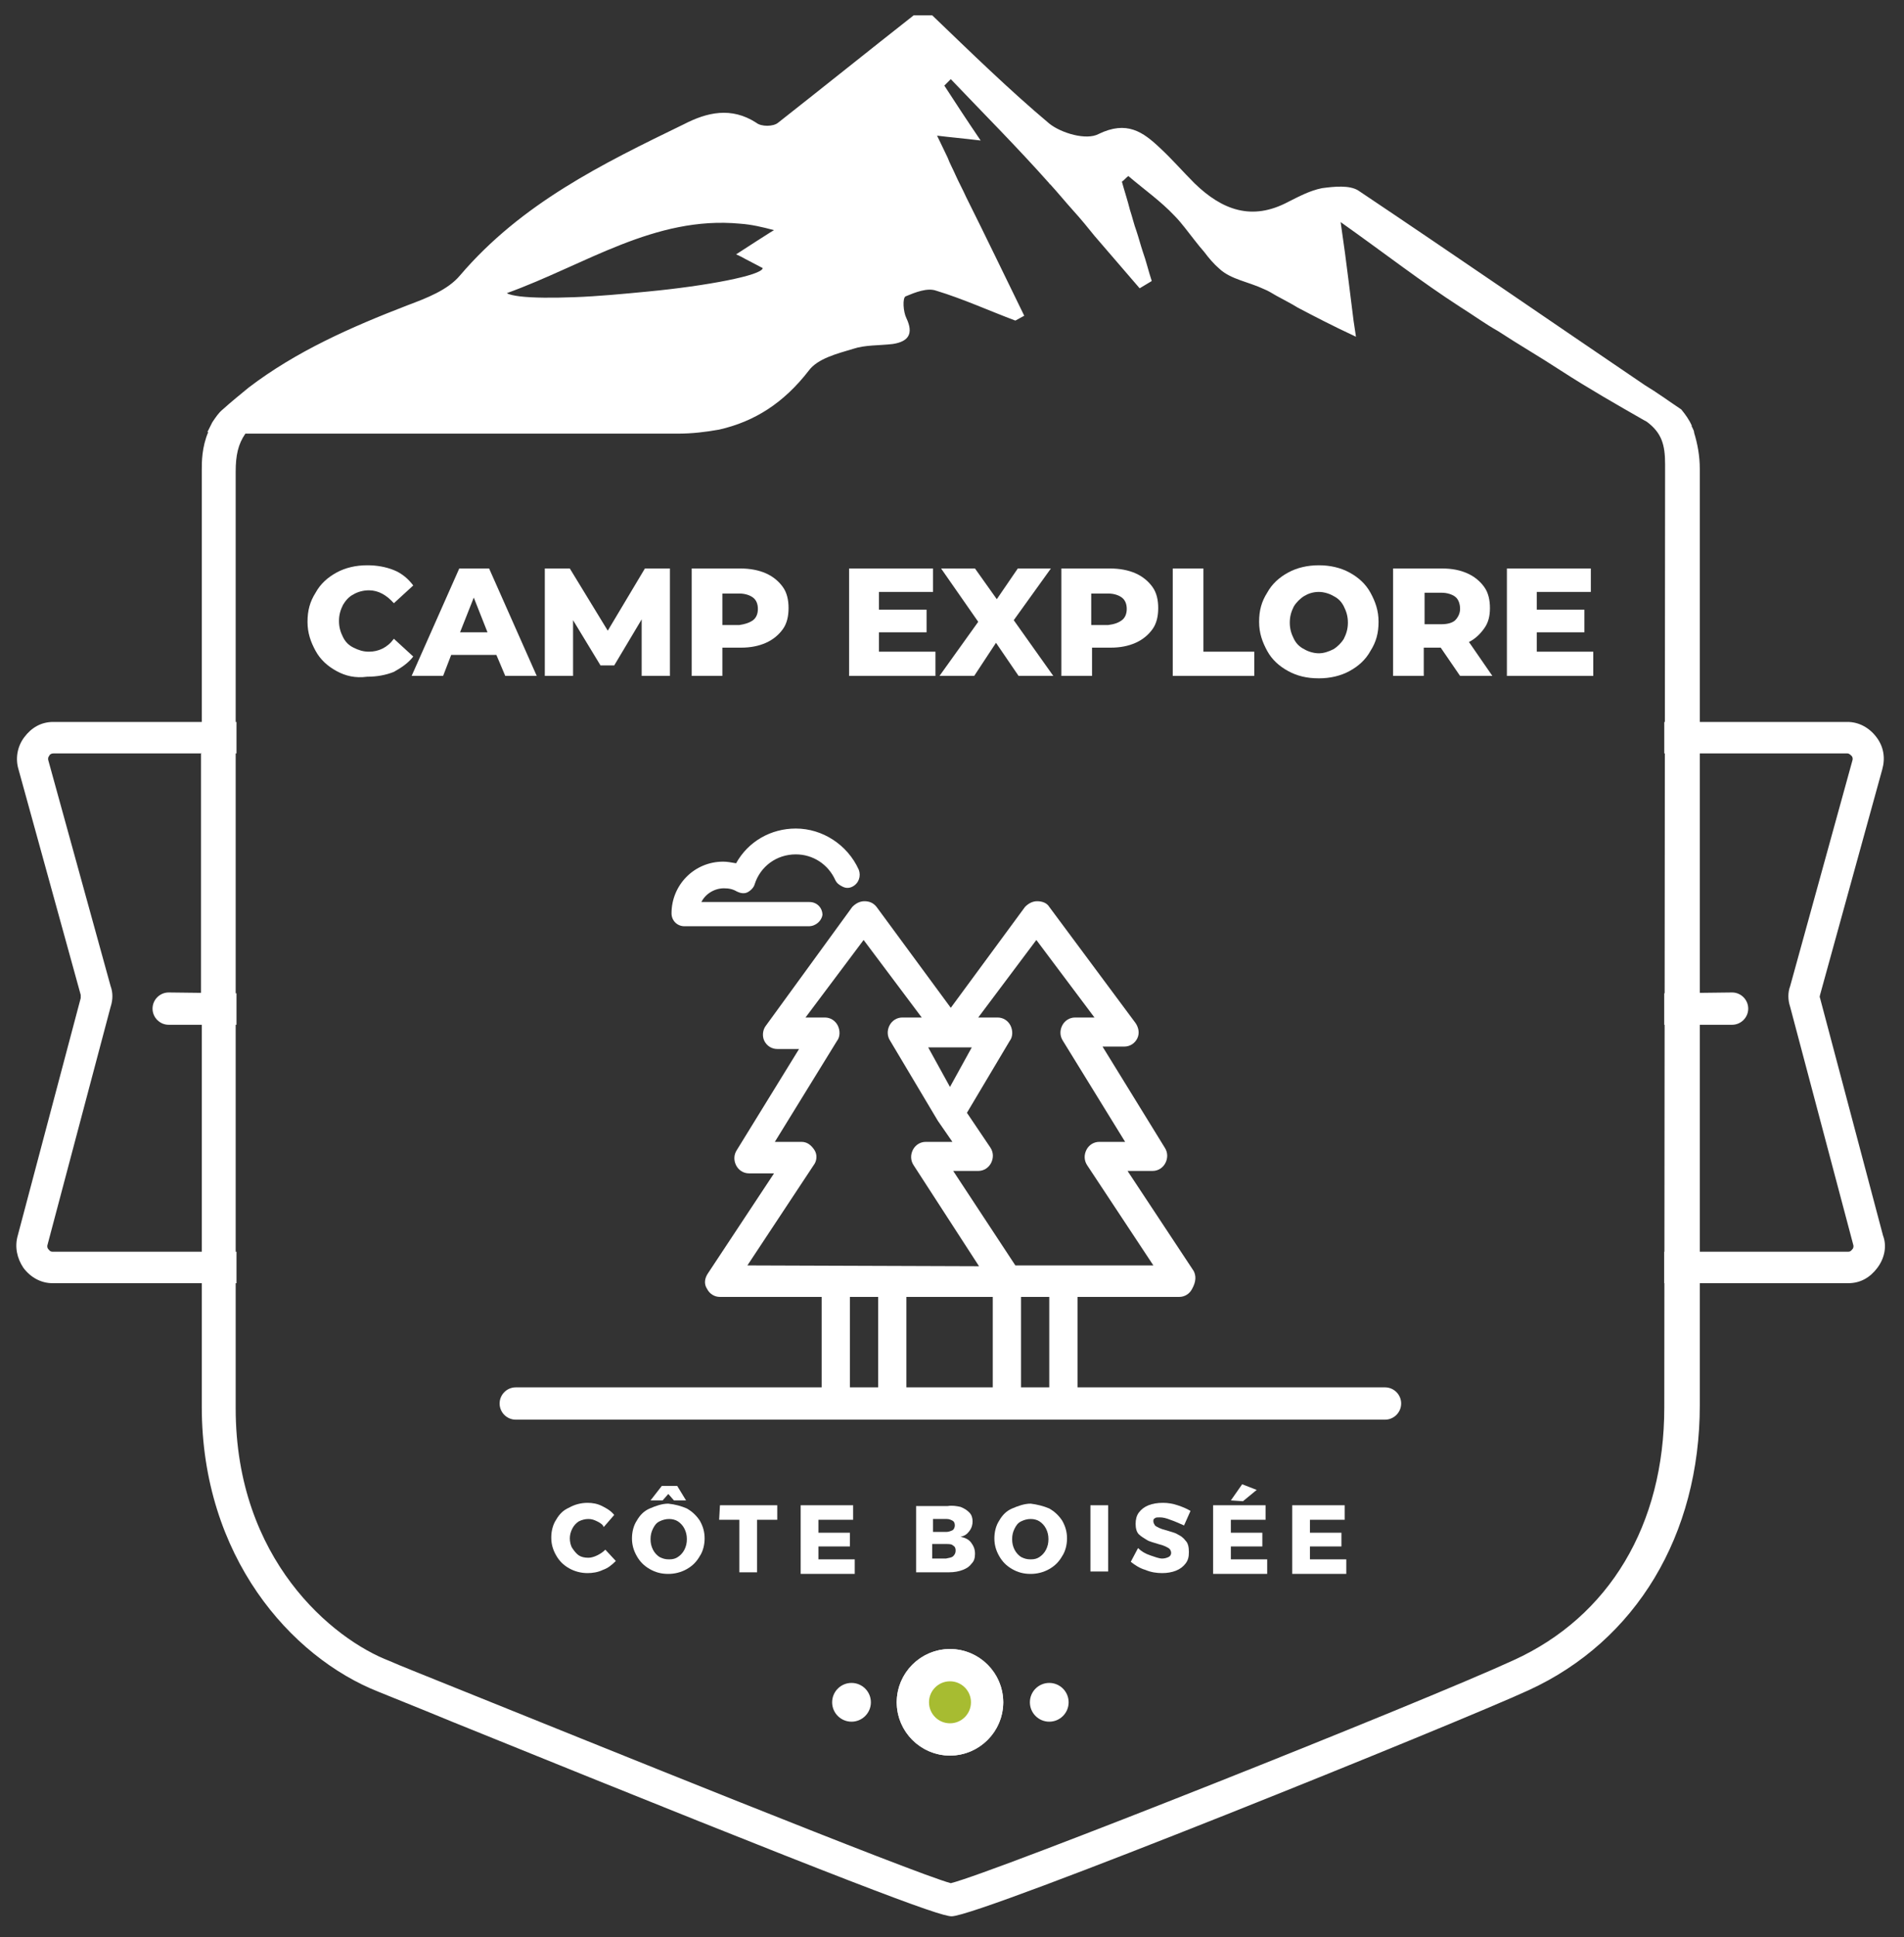 <?xml version="1.0" encoding="utf-8"?>
<!-- Generator: Adobe Illustrator 24.0.3, SVG Export Plug-In . SVG Version: 6.00 Build 0)  -->
<svg version="1.1" id="Layer_3" xmlns="http://www.w3.org/2000/svg" xmlns:xlink="http://www.w3.org/1999/xlink" x="0px" y="0px"
	 viewBox="0 0 235.9 239.9" style="enable-background:new 0 0 235.9 239.9;" xml:space="preserve">
<rect x="0" y="0" width="235.9" height="239.9" fill="#333333" stroke="none"/>
<style type="text/css">
	.st0{display:none;fill:#BF1F1F;}
	.st1{fill:#A7BC31;}
	.st2{fill:#FFFFFF;}
	.st3{fill:#A7BC31;stroke:#FFFFFF;stroke-width:4;stroke-miterlimit:10;}
</style>
<rect x="-51" y="-50.4" class="st0" width="343" height="350"/>
<g>
	<circle class="st1" cx="117.7" cy="210.8" r="4.6"/>
	<path class="st2" d="M117.7,217.4c-3.6,0-6.6-3-6.6-6.6s3-6.6,6.6-6.6s6.6,3,6.6,6.6C124.3,214.4,121.3,217.4,117.7,217.4z
		 M117.7,208.1c-1.5,0-2.7,1.2-2.7,2.7s1.2,2.7,2.7,2.7s2.7-1.2,2.7-2.7C120.4,209.3,119.2,208.1,117.7,208.1z"/>
</g>
<g>
	<g>
		<path class="st2" d="M6.6,93.3h22.7v-3.9H6.6c-1.5,0-2.7,0.7-3.6,1.9s-1.1,2.7-0.7,4l7.7,27.9c0,0.1,0,0.3,0,0.4L2.2,153
			c-0.4,1.4-0.1,2.8,0.7,4c0.9,1.2,2.2,1.9,3.6,1.9h22.8V155H6.5c-0.3,0-0.4-0.2-0.5-0.3s-0.2-0.3-0.1-0.6l7.8-29.4
			c0.3-0.9,0.3-1.8,0-2.6L6,94.2c-0.1-0.3,0-0.5,0.1-0.6C6.1,93.5,6.3,93.3,6.6,93.3z"/>
	</g>
	<g>
		<path class="st2" d="M29.3,123v3.9h-8.4c-1.1,0-2-0.9-2-2s0.9-2,2-2L29.3,123L29.3,123z"/>
	</g>
	<g>
		<path class="st2" d="M229.4,93.6c0.1,0.1,0.2,0.3,0.1,0.6l-7.7,27.9c-0.3,0.8-0.3,1.7,0,2.6l7.8,29.4c0.1,0.3,0,0.5-0.1,0.6
			s-0.2,0.3-0.5,0.3h-22.8v3.9H229c1.5,0,2.7-0.7,3.6-1.9c0.9-1.2,1.2-2.7,0.7-4l-7.8-29.4c-0.1-0.2,0-0.3,0-0.4l7.7-27.9
			c0.4-1.4,0.2-2.8-0.7-4s-2.2-1.9-3.6-1.9h-22.7v3.9h22.7C229.1,93.3,229.3,93.5,229.4,93.6z"/>
	</g>
	<g>
		<path class="st2" d="M206.2,123v3.9h8.4c1.1,0,2-0.9,2-2s-0.9-2-2-2L206.2,123L206.2,123z"/>
	</g>
	<g>
		<path class="st2" d="M171.6,175.8H63.9c-1.1,0-2-0.9-2-2s0.9-2,2-2h107.7c1.1,0,2,0.9,2,2C173.6,174.9,172.7,175.8,171.6,175.8z"
			/>
	</g>
	<g>
		<path class="st2" d="M74,188.4c-0.4-0.2-0.7-0.3-1.1-0.3s-0.8,0.1-1.2,0.3c-0.3,0.2-0.6,0.5-0.8,0.9c-0.2,0.4-0.3,0.8-0.3,1.2
			s0.1,0.9,0.3,1.2c0.2,0.3,0.5,0.7,0.8,0.9s0.7,0.3,1.2,0.3c0.3,0,0.7-0.1,1.1-0.3s0.7-0.4,1-0.7l1.3,1.4c-0.5,0.5-1,0.9-1.6,1.1
			c-0.6,0.3-1.3,0.4-1.9,0.4c-0.8,0-1.6-0.2-2.3-0.6c-0.7-0.4-1.2-0.9-1.6-1.6c-0.4-0.7-0.6-1.4-0.6-2.2s0.2-1.6,0.6-2.2
			c0.4-0.7,0.9-1.2,1.6-1.5c0.7-0.4,1.5-0.6,2.3-0.6c0.6,0,1.2,0.1,1.8,0.4c0.6,0.3,1.1,0.6,1.5,1.1l-1.3,1.5
			C74.7,188.8,74.4,188.6,74,188.4z"/>
		<path class="st2" d="M85.1,186.8c0.7,0.4,1.2,0.9,1.6,1.5c0.4,0.7,0.6,1.4,0.6,2.2s-0.2,1.6-0.6,2.2c-0.4,0.7-0.9,1.2-1.6,1.6
			c-0.7,0.4-1.5,0.6-2.3,0.6c-0.9,0-1.6-0.2-2.3-0.6s-1.2-0.9-1.6-1.6c-0.4-0.7-0.6-1.4-0.6-2.2s0.2-1.6,0.6-2.2
			c0.4-0.7,0.9-1.2,1.6-1.5s1.5-0.6,2.3-0.6C83.7,186.3,84.4,186.5,85.1,186.8z M81.7,188.4c-0.4,0.2-0.6,0.5-0.8,0.9
			c-0.2,0.4-0.3,0.8-0.3,1.3s0.1,0.9,0.3,1.3s0.5,0.7,0.8,0.9c0.4,0.2,0.7,0.3,1.2,0.3s0.8-0.1,1.1-0.3c0.3-0.2,0.6-0.5,0.8-0.9
			s0.3-0.8,0.3-1.3s-0.1-0.9-0.3-1.3c-0.2-0.4-0.5-0.7-0.8-0.9s-0.7-0.3-1.1-0.3C82.5,188.1,82.1,188.2,81.7,188.4z M85,185.8h-1.5
			l-0.7-0.8l-0.7,0.8h-1.5L82,184h1.9L85,185.8z"/>
		<path class="st2" d="M89.2,186.4h7.1v1.8h-2.5v6.5h-2.2v-6.5h-2.5L89.2,186.4L89.2,186.4z"/>
		<path class="st2" d="M99.2,186.4h6.5v1.8h-4.3v1.6h3.9v1.7h-3.9v1.6h4.5v1.8h-6.7V186.4L99.2,186.4z"/>
		<path class="st2" d="M119,186.6c0.5,0.2,0.8,0.4,1.1,0.7c0.3,0.3,0.4,0.7,0.4,1.1s-0.1,0.8-0.4,1.2s-0.6,0.6-1.1,0.7
			c0.5,0.1,1,0.3,1.3,0.7s0.5,0.8,0.5,1.4c0,0.5-0.1,0.9-0.4,1.2c-0.3,0.4-0.6,0.6-1.1,0.8s-1.1,0.3-1.7,0.3h-4.1v-8.2h3.9
			C118,186.4,118.5,186.5,119,186.6z M118,189.5c0.2-0.1,0.3-0.4,0.3-0.6c0-0.3-0.1-0.5-0.3-0.6c-0.2-0.1-0.4-0.2-0.7-0.2h-1.7v1.6
			h1.7C117.5,189.7,117.8,189.6,118,189.5z M118.1,192.7c0.2-0.2,0.3-0.4,0.3-0.7s-0.1-0.5-0.3-0.6c-0.2-0.2-0.5-0.2-0.9-0.2h-1.7
			v1.8h1.7C117.6,192.9,117.9,192.9,118.1,192.7z"/>
		<path class="st2" d="M130,186.8c0.7,0.4,1.2,0.9,1.6,1.5c0.4,0.7,0.6,1.4,0.6,2.2s-0.2,1.6-0.6,2.2c-0.4,0.7-0.9,1.2-1.6,1.6
			c-0.7,0.4-1.5,0.6-2.3,0.6c-0.9,0-1.6-0.2-2.3-0.6s-1.2-0.9-1.6-1.6c-0.4-0.7-0.6-1.4-0.6-2.2s0.2-1.6,0.6-2.2
			c0.4-0.7,0.9-1.2,1.6-1.5s1.5-0.6,2.3-0.6C128.5,186.3,129.3,186.5,130,186.8z M126.5,188.4c-0.4,0.2-0.6,0.5-0.8,0.9
			c-0.2,0.4-0.3,0.8-0.3,1.3s0.1,0.9,0.3,1.3c0.2,0.4,0.5,0.7,0.8,0.9c0.4,0.2,0.7,0.3,1.2,0.3s0.8-0.1,1.1-0.3s0.6-0.5,0.8-0.9
			s0.3-0.8,0.3-1.3s-0.1-0.9-0.3-1.3c-0.2-0.4-0.5-0.7-0.8-0.9s-0.7-0.3-1.1-0.3C127.3,188.1,126.9,188.2,126.5,188.4z"/>
		<path class="st2" d="M135.1,186.4h2.2v8.2h-2.2V186.4z"/>
		<path class="st2" d="M145,188.2c-0.5-0.2-0.9-0.3-1.3-0.3c-0.3,0-0.5,0-0.6,0.1c-0.2,0.1-0.2,0.2-0.2,0.4s0.1,0.3,0.2,0.5
			c0.1,0.1,0.3,0.2,0.5,0.3s0.5,0.2,0.9,0.3c0.6,0.2,1.1,0.3,1.4,0.5c0.4,0.2,0.7,0.4,1,0.8c0.3,0.3,0.4,0.8,0.4,1.4s-0.1,1-0.4,1.4
			c-0.3,0.4-0.7,0.7-1.2,0.9s-1.1,0.3-1.7,0.3c-0.7,0-1.4-0.1-2.1-0.4c-0.7-0.2-1.3-0.6-1.8-1l0.9-1.7c0.4,0.4,0.9,0.7,1.5,0.9
			s1.1,0.4,1.5,0.4c0.3,0,0.6-0.1,0.8-0.2c0.2-0.1,0.3-0.3,0.3-0.5s-0.1-0.4-0.2-0.5c-0.1-0.1-0.3-0.2-0.5-0.3s-0.5-0.2-0.9-0.3
			c-0.6-0.2-1.1-0.3-1.4-0.5c-0.3-0.2-0.7-0.4-1-0.7s-0.4-0.8-0.4-1.3s0.1-1,0.4-1.4c0.3-0.4,0.7-0.7,1.2-0.9s1.1-0.3,1.8-0.3
			c0.6,0,1.2,0.1,1.8,0.3s1.1,0.4,1.6,0.7l-0.8,1.8C146,188.6,145.6,188.4,145,188.2z"/>
		<path class="st2" d="M150.3,186.4h6.5v1.8h-4.3v1.6h3.9v1.7h-3.9v1.6h4.5v1.8h-6.7V186.4L150.3,186.4z M153.9,183.8l1.8,0.7
			l-1.7,1.4l-1.5-0.1L153.9,183.8z"/>
		<path class="st2" d="M160.1,186.4h6.5v1.8h-4.3v1.6h3.9v1.7h-3.9v1.6h4.5v1.8h-6.7V186.4L160.1,186.4z"/>
	</g>
	<path class="st2" d="M24.9,93.3V123h4.3V93.3H24.9z M209.9,53.6L209.9,53.6c0-0.2-0.1-0.4-0.2-0.6c0-0.1-0.1-0.1-0.1-0.2v-0.1l0,0
		c-0.3-0.7-0.8-1.4-1.3-2l0,0c-1.5-1-3-2.1-4.5-3l0,0c-11.8-8-23.7-16.2-35.5-24.1c-1.1-0.7-3-0.5-4.5-0.3c-1.5,0.3-2.8,1-4.2,1.7
		c-4.5,2.4-8.2,1-11.6-2.3c-1.5-1.5-2.7-2.9-4.2-4.3c-2.2-2.1-4.2-3.5-7.7-1.8c-1.5,0.8-4.6-0.1-6.1-1.3c-5-4.2-9.7-8.8-14.5-13.4
		h-2.3c-5.6,4.4-11.2,8.9-16.8,13.3c-0.6,0.5-2.1,0.5-2.7,0c-3.1-2-6.1-1.3-9,0.2C74.6,20.3,64.6,25.2,57,34.1
		c-1.5,1.8-4.1,2.8-6.5,3.7c-7,2.7-13.8,5.7-19.7,10.2c-1.1,0.9-2.2,1.8-3.2,2.7c-0.5,0.4-0.9,1-1.3,1.6l0,0
		c-0.1,0.2-0.2,0.4-0.3,0.6c-0.1,0.2-0.2,0.4-0.3,0.6h0.1C25,55.4,25,57.2,25,58.2v116c0,18.5,11,31,21.9,35.3
		c1.2,0.5,4.5,1.8,9.1,3.7c50.1,20.3,60.4,24.1,61.9,24.1c3.5,0,63.3-24.2,71.5-28c13.3-6.1,21.2-19.2,21.2-35.3V58.1
		C210.6,56.4,210.3,54.9,209.9,53.6z M91.7,27.7c1.4,0.1,2.7,0.4,4.2,0.8c-0.2,0.1-0.3,0.2-0.5,0.3l0,0c-1.1,0.7-2.2,1.4-4.2,2.7
		c0.5,0.2,0.8,0.4,1.2,0.6c0.8,0.4,1.5,0.8,2.1,1.1c-0.1,0.9-6.9,2.2-14.2,2.9c-3.1,0.3-6.3,0.6-9.1,0.7c-2.7,0.1-5.1,0.1-6.8-0.1
		c-0.7-0.1-1.3-0.2-1.6-0.4C72.5,32.8,81.1,26.7,91.7,27.7z M206.2,174.3c0,14.5-6.8,25.9-18.7,31.3c-11.3,5.2-64.4,26.3-69.7,27.6
		c-4.5-1.2-45-17.6-60.4-23.8c-4.7-1.9-8-3.2-9.1-3.7c-7.1-2.7-19.1-12.6-19.1-31.3v-116c0-2,0.3-3.4,1.2-4.7h32.2
		c7.1,0,14.1,0,21.3,0c1.9,0,3.5-0.2,5.2-0.5c4.4-1,8-3.3,11.1-7.3c1.1-1.5,3.5-2.1,5.5-2.7c1.5-0.5,3.2-0.4,4.9-0.6
		c2-0.3,2.6-1.3,1.7-3.2c-0.4-0.8-0.5-2.5-0.1-2.7c1.2-0.5,2.7-1.1,3.8-0.7c3.3,1,6.6,2.5,9.8,3.7c0.4-0.2,0.7-0.4,1.1-0.6
		c-2.4-4.9-4.7-9.7-7.2-14.7c-0.4-0.9-0.9-1.8-1.3-2.7c-0.3-0.7-0.7-1.4-1-2.2l0,0l-1.3-2.7c1.6,0.2,2.9,0.3,5.4,0.6
		c-1.9-2.8-3.2-4.8-4.5-6.8c0.3-0.3,0.5-0.5,0.8-0.8c4,4.2,8.2,8.4,12.2,12.9c0,0.1,0.1,0.1,0.1,0.1c1,1.1,1.9,2.2,2.8,3.2
		c1,1.1,1.9,2.2,2.7,3.2c1.9,2.2,3.7,4.3,5.6,6.5c0.5-0.3,1-0.6,1.5-0.9c-0.4-1.2-0.7-2.5-1.1-3.6c-0.3-0.9-0.5-1.7-0.8-2.6
		c-0.3-0.8-0.5-1.7-0.8-2.6c-0.3-1.2-0.7-2.4-1-3.5c0.3-0.2,0.5-0.5,0.8-0.7c2,1.7,4,3.1,5.7,4.9c0.5,0.5,0.9,1,1.3,1.5
		c0.8,1,1.6,2.1,2.4,3c0.6,0.8,1.2,1.5,1.9,2.1c1.4,1.3,3.6,1.6,5.5,2.5c0.5,0.2,1,0.5,1.5,0.8c0.9,0.5,1.9,1,2.7,1.5
		c2.1,1.1,4.2,2.2,7.2,3.6c-0.1-0.7-0.2-1.3-0.3-2c-0.1-0.8-0.2-1.6-0.3-2.4c-0.1-0.8-0.2-1.6-0.3-2.4c-0.3-2.4-0.6-4.7-1-7.4
		c5.5,3.9,10,7.4,14.8,10.5c1.6,1,3.1,2.1,4.7,3c2.6,1.7,5.2,3.2,7.8,4.9c3.4,2.2,6.9,4.2,10.4,6.2c0.1,0,0.1,0.1,0.2,0.1l0,0
		c1.9,1.4,2.3,2.9,2.3,5.3L206.2,174.3L206.2,174.3z"/>
	<circle class="st3" cx="117.7" cy="210.8" r="4.6"/>
	<circle class="st2" cx="130" cy="210.8" r="2.4"/>
	<circle class="st2" cx="105.5" cy="210.8" r="2.4"/>
	<path class="st2" d="M147.9,157.4l-8.2-12.4h3.1c0.7,0,1.3-0.4,1.6-1s0.3-1.3-0.1-1.9l-7.7-12.5h2.7c0.7,0,1.3-0.4,1.6-1
		s0.2-1.3-0.2-1.9L130,112.3c-0.3-0.5-0.9-0.7-1.5-0.7c-0.6,0-1.1,0.3-1.5,0.7l-9.2,12.5l-9.2-12.5c-0.4-0.5-0.9-0.7-1.5-0.7
		s-1.1,0.3-1.5,0.7L94.9,127c-0.4,0.5-0.5,1.3-0.2,1.9c0.3,0.6,0.9,1,1.6,1H99l-7.7,12.5c-0.4,0.6-0.4,1.3-0.1,1.9
		c0.3,0.6,0.9,1,1.6,1h3.1l-8.2,12.4c-0.4,0.6-0.5,1.3-0.1,1.9c0.3,0.6,0.9,1,1.6,1h12.6v12.5h3.5v-12.5h3.5v12.5h3.5v-12.5H123
		v12.5h3.5v-12.5h3.5v12.5h3.5v-12.5h12.6c0.7,0,1.3-0.4,1.6-1C148.2,158.7,148.2,158,147.9,157.4z M120.4,129.7l-2.7,4.9l-2.7-4.9
		H120.4z M92.6,156.7l8.2-12.4c0.4-0.5,0.5-1.3,0.1-1.9c-0.4-0.6-0.9-1-1.6-1H96l7.7-12.5c0.4-0.5,0.4-1.3,0.1-1.9s-0.9-1-1.6-1
		h-2.4l7.2-9.6l7.2,9.6h-2.4c-0.7,0-1.3,0.4-1.6,1c-0.3,0.6-0.3,1.3,0.1,1.9l5.9,9.9l0,0l1.8,2.6h-3.3c-0.7,0-1.3,0.4-1.6,1
		c-0.3,0.6-0.3,1.3,0.1,1.9l8.1,12.5L92.6,156.7L92.6,156.7L92.6,156.7z M125.8,156.7l-7.7-11.7h3.1c0.7,0,1.3-0.4,1.6-1
		s0.3-1.3-0.1-1.9l-2.9-4.3l5.3-8.9c0.4-0.5,0.4-1.3,0.1-1.9s-0.9-1-1.6-1h-2.4l7.2-9.6l7.2,9.6h-2.4c-0.7,0-1.3,0.4-1.6,1
		s-0.3,1.3,0.1,1.9l7.7,12.5h-3.2c-0.7,0-1.3,0.4-1.6,1s-0.3,1.3,0.1,1.9l8.2,12.4H125.8L125.8,156.7z"/>
	<g>
		<path class="st2" d="M100.2,114.1H84.8c-0.5,0-0.9-0.4-0.9-0.9c0-3.1,2.6-5.7,5.7-5.7c0.6,0,1.3,0.1,1.9,0.3
			c1.3-2.7,4-4.4,7.1-4.4s6,1.9,7.2,4.7c0.2,0.5,0,1-0.5,1.2s-1,0-1.2-0.5c-1-2.2-3.1-3.6-5.5-3.6c-2.6,0-4.9,1.7-5.7,4.1
			c-0.1,0.3-0.3,0.5-0.6,0.6c-0.3,0.1-0.6,0.1-0.8-0.1c-0.6-0.3-1.2-0.5-1.9-0.5c-1.8,0-3.3,1.3-3.7,2.9h14.3c0.5,0,0.9,0.4,0.9,0.9
			S100.7,114.1,100.2,114.1z"/>
		<path class="st2" d="M100.2,114.7H84.8c-0.9,0-1.6-0.7-1.6-1.6c0-3.5,2.8-6.4,6.4-6.4c0.5,0,1,0.1,1.6,0.2
			c1.5-2.7,4.3-4.3,7.4-4.3c3.3,0,6.4,2,7.8,5.1c0.3,0.8,0,1.7-0.8,2.1c-0.4,0.2-0.8,0.2-1.2,0c-0.4-0.2-0.7-0.4-0.9-0.8
			c-0.9-2-2.8-3.2-4.9-3.2c-2.4,0-4.4,1.5-5.1,3.7c-0.1,0.4-0.5,0.8-0.9,1s-0.9,0.1-1.3-0.1c-0.5-0.3-1-0.4-1.6-0.4
			c-1.2,0-2.3,0.7-2.8,1.7h13.4c0.9,0,1.6,0.7,1.6,1.6C101.8,114,101.1,114.7,100.2,114.7z M89.6,108.1c-2.8,0-5.1,2.3-5.1,5.1
			c0,0.2,0.1,0.3,0.3,0.3h15.4c0.2,0,0.3-0.1,0.3-0.3s-0.1-0.3-0.3-0.3H85.1l0.2-0.8c0.5-2,2.3-3.4,4.3-3.4c0.8,0,1.5,0.2,2.2,0.6
			c0.1,0,0.2,0.1,0.3,0c0.1,0,0.2-0.1,0.2-0.2c0.9-2.7,3.4-4.5,6.3-4.5c2.7,0,5,1.6,6.1,3.9c0.1,0.2,0.3,0.2,0.4,0.2
			c0.2-0.1,0.2-0.3,0.2-0.4c-1.2-2.7-3.7-4.3-6.7-4.3c-2.7,0-5.3,1.6-6.6,4.1l-0.2,0.5l-0.5-0.2C90.8,108.2,90.2,108.1,89.6,108.1z"
			/>
	</g>
	<g>
		<path class="st2" d="M41.7,83.1c-1.1-0.6-2-1.4-2.6-2.5c-0.6-1.1-1-2.2-1-3.6s0.3-2.5,1-3.6c0.6-1.1,1.5-1.9,2.6-2.5
			c1.1-0.6,2.4-0.9,3.8-0.9c1.2,0,2.3,0.2,3.3,0.6c1,0.4,1.8,1.1,2.4,1.9l-2.4,2.2c-0.9-1-1.9-1.6-3.1-1.6c-0.7,0-1.4,0.2-1.9,0.5
			c-0.6,0.3-1,0.8-1.3,1.3c-0.3,0.6-0.5,1.2-0.5,2s0.2,1.4,0.5,2c0.3,0.6,0.7,1,1.3,1.3c0.6,0.3,1.2,0.5,1.9,0.5
			c1.2,0,2.3-0.5,3.1-1.6l2.4,2.2c-0.6,0.8-1.5,1.4-2.4,1.9c-1,0.4-2.1,0.6-3.3,0.6C44,84,42.8,83.7,41.7,83.1z"/>
		<path class="st2" d="M61.5,81.1h-5.6l-1,2.6H51l5.9-13.3h3.7l5.9,13.3h-3.9L61.5,81.1z M60.4,78.3l-1.7-4.3L57,78.3H60.4z"/>
		<path class="st2" d="M79.5,83.7l0-7l-3.4,5.7h-1.7L71,76.8v6.9h-3.5V70.4h3.1l4.7,7.7l4.6-7.7H83l0,13.3H79.5z"/>
		<path class="st2" d="M94.9,71c0.9,0.4,1.6,1,2.1,1.7c0.5,0.7,0.7,1.6,0.7,2.6s-0.2,1.9-0.7,2.6c-0.5,0.7-1.2,1.3-2.1,1.7
			c-0.9,0.4-1.9,0.6-3.1,0.6h-2.3v3.5h-3.8V70.4h6.1C92.9,70.4,94,70.6,94.9,71z M93.3,76.8c0.4-0.3,0.6-0.8,0.6-1.4
			s-0.2-1.1-0.6-1.4c-0.4-0.3-1-0.5-1.7-0.5h-2.1v3.9h2.1C92.3,77.3,92.9,77.1,93.3,76.8z"/>
		<path class="st2" d="M115.9,80.8v2.9h-10.7V70.4h10.4v2.9h-6.7v2.2h5.9v2.8h-5.9v2.4H115.9z"/>
		<path class="st2" d="M126.2,83.7l-2.8-4.1l-2.7,4.1h-4.3l4.8-6.7l-4.6-6.6h4.2l2.7,3.8l2.6-3.8h4.1l-4.6,6.4l4.9,6.9H126.2z"/>
		<path class="st2" d="M140.7,71c0.9,0.4,1.6,1,2.1,1.7c0.5,0.7,0.7,1.6,0.7,2.6s-0.2,1.9-0.7,2.6c-0.5,0.7-1.2,1.3-2.1,1.7
			c-0.9,0.4-1.9,0.6-3.1,0.6h-2.3v3.5h-3.8V70.4h6.1C138.7,70.4,139.8,70.6,140.7,71z M139,76.8c0.4-0.3,0.6-0.8,0.6-1.4
			s-0.2-1.1-0.6-1.4c-0.4-0.3-1-0.5-1.7-0.5h-2.1v3.9h2.1C138.1,77.3,138.6,77.1,139,76.8z"/>
		<path class="st2" d="M145.3,70.4h3.8v10.3h6.3v3h-10.1V70.4z"/>
		<path class="st2" d="M159.6,83.1c-1.1-0.6-2-1.4-2.6-2.5c-0.6-1.1-1-2.2-1-3.6s0.3-2.5,1-3.6c0.6-1.1,1.5-1.9,2.6-2.5
			s2.4-0.9,3.8-0.9c1.4,0,2.7,0.3,3.8,0.9s2,1.4,2.6,2.5c0.6,1.1,1,2.2,1,3.6s-0.3,2.5-1,3.6c-0.6,1.1-1.5,1.9-2.6,2.5
			c-1.1,0.6-2.4,0.9-3.8,0.9C161.9,84,160.7,83.7,159.6,83.1z M165.2,80.4c0.5-0.3,1-0.8,1.3-1.3c0.3-0.6,0.5-1.2,0.5-2
			s-0.2-1.4-0.5-2c-0.3-0.6-0.7-1-1.3-1.3c-0.5-0.3-1.2-0.5-1.8-0.5c-0.7,0-1.3,0.2-1.8,0.5c-0.5,0.3-1,0.8-1.3,1.3
			c-0.3,0.6-0.5,1.2-0.5,2s0.2,1.4,0.5,2c0.3,0.6,0.7,1,1.3,1.3c0.5,0.3,1.2,0.5,1.8,0.5C164,80.9,164.6,80.7,165.2,80.4z"/>
		<path class="st2" d="M178.5,80.2h-2.1v3.5h-3.8V70.4h6.1c1.2,0,2.2,0.2,3.1,0.6s1.6,1,2.1,1.7c0.5,0.7,0.7,1.6,0.7,2.6
			c0,1-0.2,1.8-0.7,2.5c-0.5,0.7-1.1,1.3-1.9,1.7l2.9,4.2h-4L178.5,80.2z M180.3,73.9c-0.4-0.3-1-0.5-1.7-0.5h-2.1v3.9h2.1
			c0.8,0,1.4-0.2,1.7-0.5s0.6-0.8,0.6-1.4S180.7,74.2,180.3,73.9z"/>
		<path class="st2" d="M197.4,80.8v2.9h-10.7V70.4h10.4v2.9h-6.7v2.2h5.9v2.8h-5.9v2.4H197.4z"/>
	</g>
</g>
</svg>
